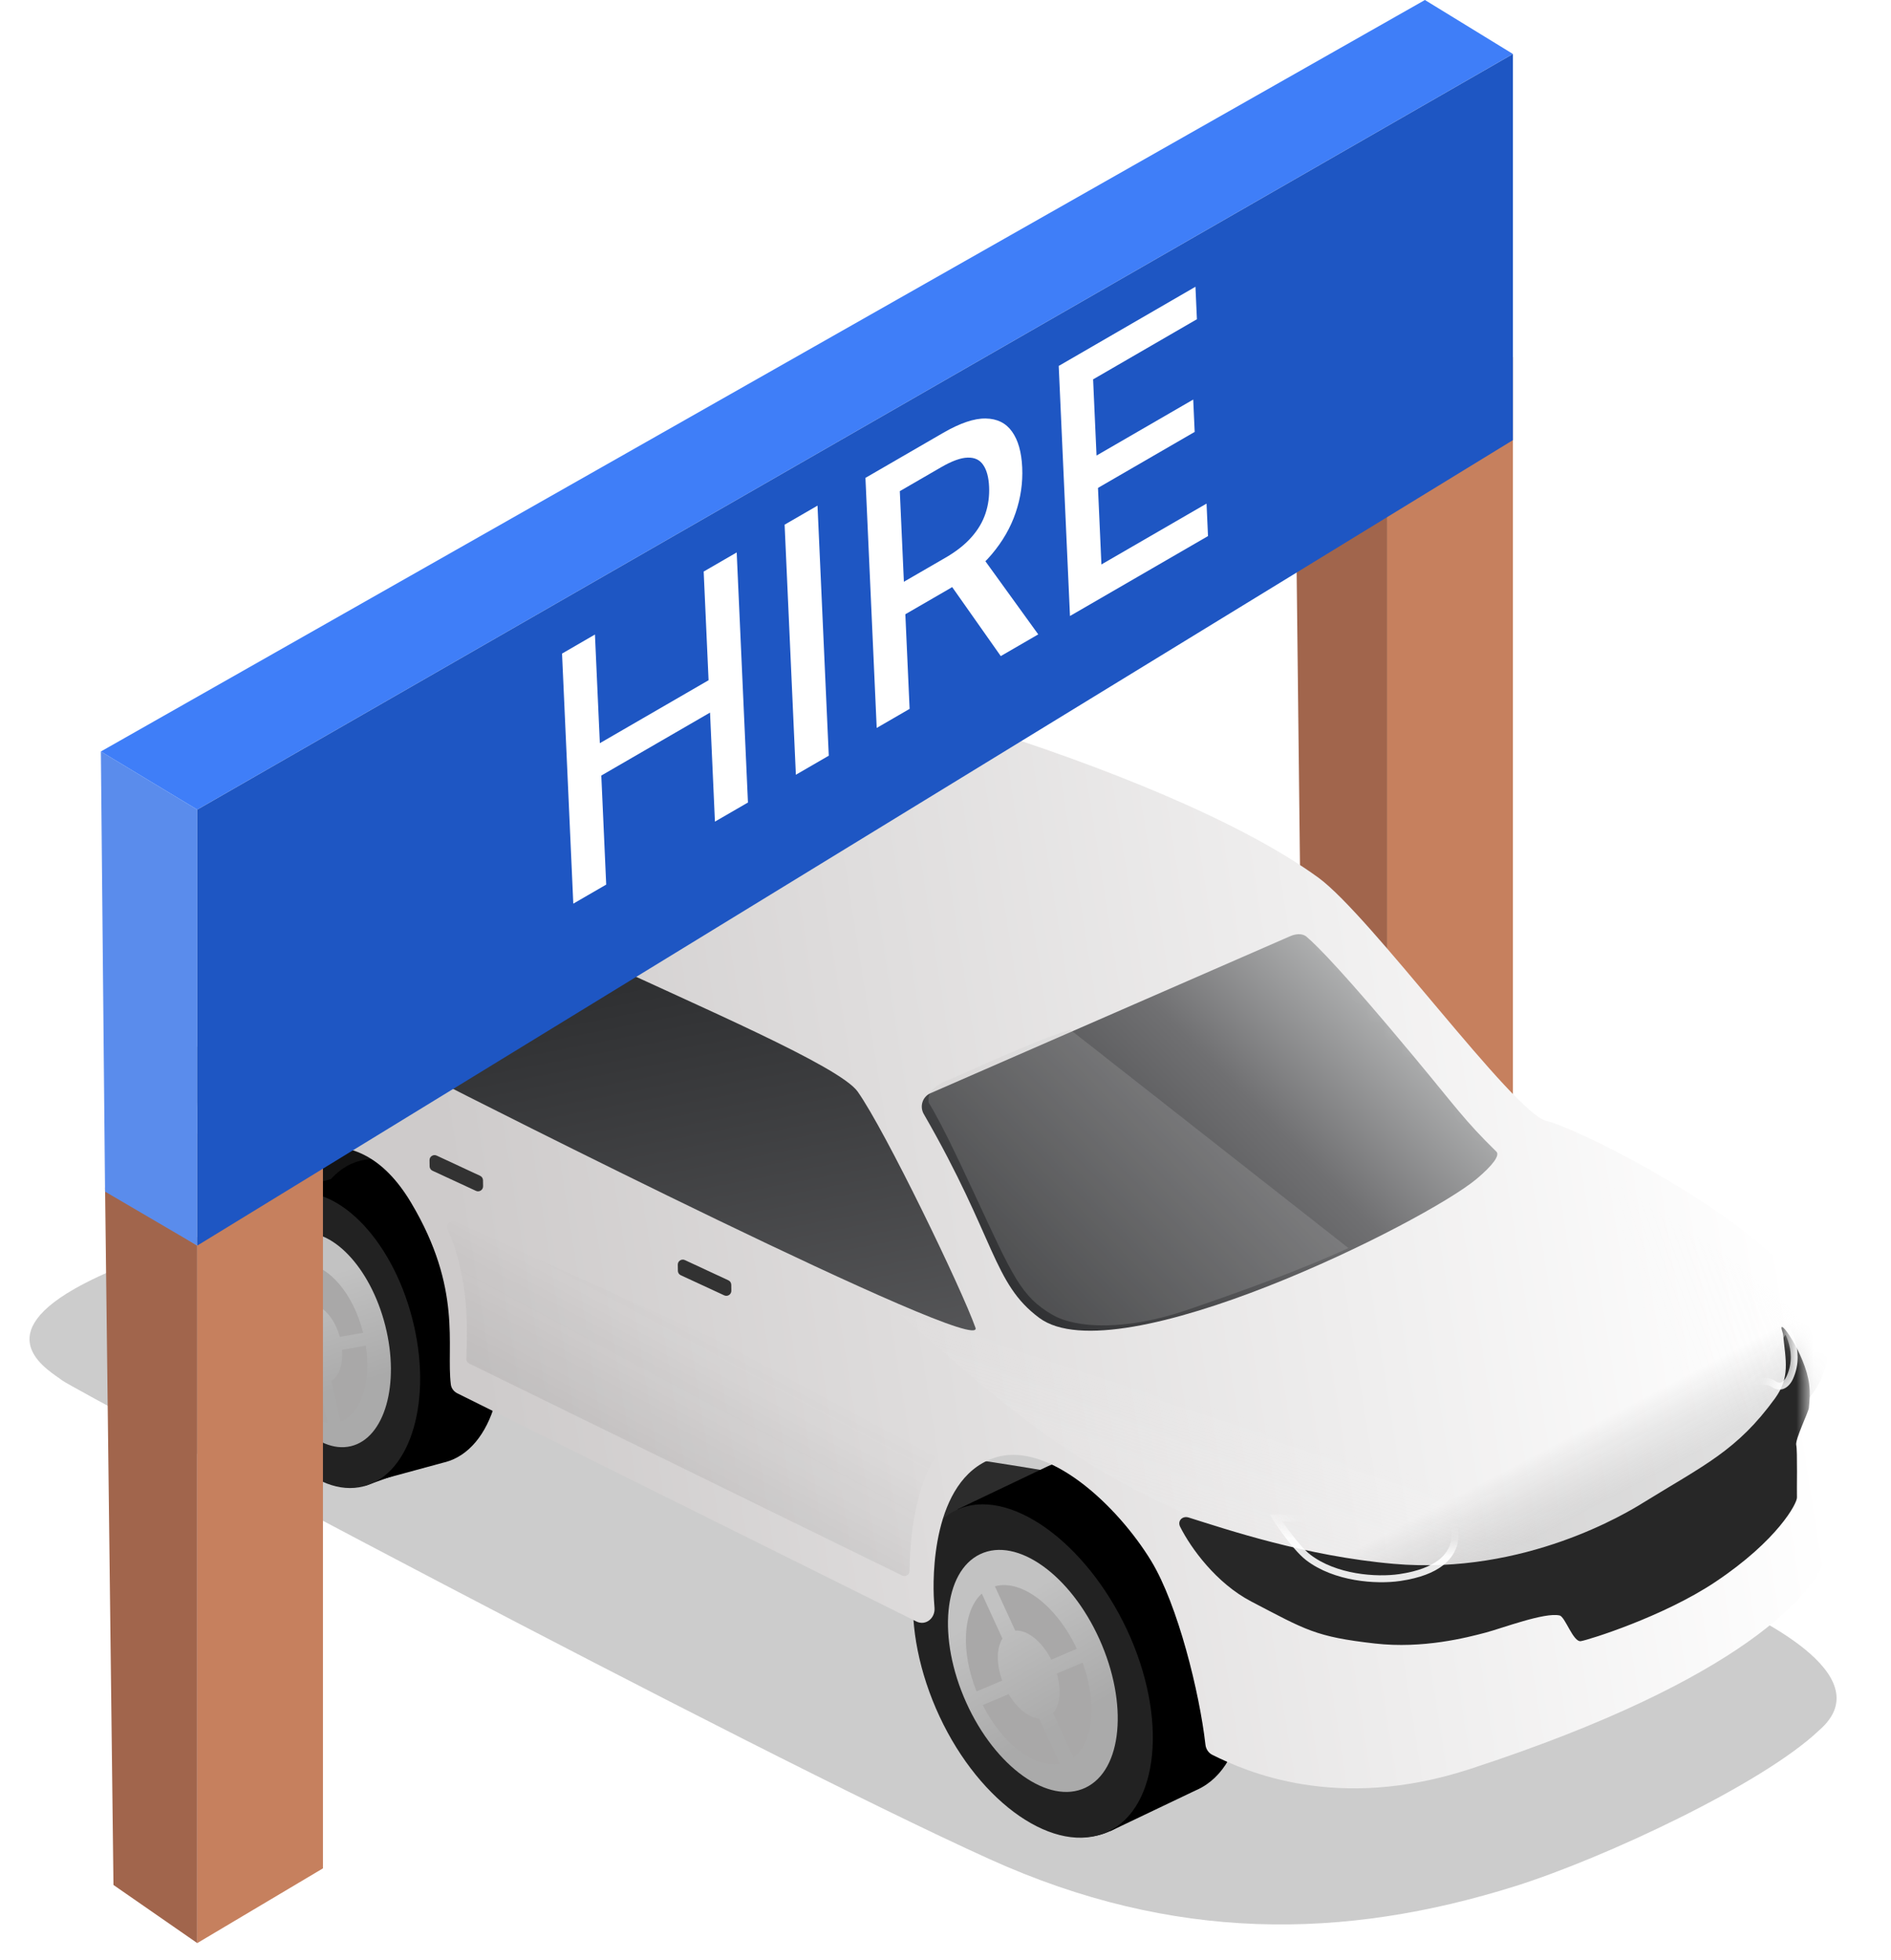 <svg width="110" height="114" viewBox="0 0 110 114" fill="none" xmlns="http://www.w3.org/2000/svg">
<path d="M80.693 71.243V28.256L75.331 24.875L75.819 67.862L80.693 71.243Z" fill="#A1654C"/>
<path d="M88.007 20.77L80.694 24.151V71.243L88.007 66.896V20.77Z" fill="#C6805E"/>
<mask id="mask0_43_877" style="mask-type:alpha" maskUnits="userSpaceOnUse" x="0" y="34" width="110" height="79">
<rect y="34.879" width="110" height="78.109" fill="#D9D9D9"/>
</mask>
<g mask="url(#mask0_43_877)">
<g filter="url(#filter0_f_43_877)">
<path d="M88.154 109.705C93.251 108.103 102.509 103.791 105.815 100.648C109.631 97.353 101.57 93.837 100.613 93.304C99.655 92.771 52.632 70.462 44.437 67.022C36.242 63.582 10.554 71.431 4.357 74.953C-0.695 77.824 2.93 79.755 3.617 80.292C4.303 80.829 43.506 101.78 57.581 108.145C68.24 112.965 78.15 112.849 88.154 109.705Z" fill="black" fill-opacity="0.2"/>
</g>
<path d="M63.211 86.056C63.13 85.864 57.636 85.022 54.9 84.624C53.904 85.476 51.874 87.266 51.723 87.616C51.534 88.054 51.777 91.482 53.958 93.966C56.139 96.449 60.864 92.614 62.368 92.013C63.871 91.412 63.312 86.297 63.211 86.056Z" fill="#2C2C2C"/>
<path d="M23.341 67.173C23.26 66.981 17.766 66.138 15.03 65.741C14.034 66.593 12.004 68.383 11.853 68.733C11.664 69.171 11.907 72.599 14.088 75.082C16.268 77.566 20.994 73.731 22.498 73.13C24.001 72.529 23.442 67.414 23.341 67.173Z" fill="#131313"/>
<path fill-rule="evenodd" clip-rule="evenodd" d="M55.689 87.895L60.822 85.449L60.823 85.451C60.854 85.435 60.886 85.42 60.918 85.406C63.976 83.995 68.409 87.035 70.82 92.196C73.232 97.357 72.707 102.685 69.649 104.096C69.617 104.111 69.585 104.125 69.552 104.139L64.578 106.513L61.737 100.564C60.991 99.615 60.313 98.519 59.746 97.306C59.223 96.186 58.838 95.059 58.587 93.965L55.689 87.895Z" fill="black"/>
<ellipse cx="6.094" cy="10.315" rx="6.094" ry="10.315" transform="matrix(-0.909 0.419 0.423 0.905 61.372 85.291)" fill="black"/>
<g filter="url(#filter1_i_43_877)">
<ellipse cx="4.571" cy="7.736" rx="4.571" ry="7.736" transform="matrix(-0.909 0.419 0.423 0.905 60.903 88.272)" fill="url(#paint0_linear_43_877)"/>
</g>
<g filter="url(#filter2_di_43_877)">
<path fill-rule="evenodd" clip-rule="evenodd" d="M60.154 91.707C60.811 92.085 61.462 92.644 62.053 93.349L60.749 95.666C60.576 95.471 60.391 95.307 60.202 95.18L60.154 91.707ZM60.263 99.493C60.535 99.59 60.802 99.6 61.038 99.505L63.041 102.845C62.945 102.908 62.845 102.963 62.74 103.012C62.015 103.346 61.166 103.28 60.31 102.892L60.263 99.493ZM60.018 102.748L59.971 99.356C59.745 99.227 59.521 99.041 59.314 98.811L58.034 101.087C58.652 101.813 59.333 102.38 60.018 102.748ZM59.91 95.016L59.861 91.552C58.961 91.111 58.063 91.02 57.302 91.371C57.09 91.469 56.898 91.596 56.726 91.751L58.745 95.118C58.812 95.058 58.886 95.008 58.968 94.971C59.249 94.841 59.578 94.867 59.91 95.016ZM56.57 98.784C56.929 99.554 57.361 100.248 57.837 100.846L59.116 98.571C58.955 98.356 58.808 98.113 58.684 97.847C58.672 97.821 58.66 97.796 58.649 97.77L56.4 98.402C56.454 98.53 56.51 98.657 56.57 98.784ZM60.946 95.909L62.249 93.592C62.707 94.178 63.124 94.853 63.472 95.599C63.544 95.751 63.611 95.904 63.674 96.056L61.401 96.696C61.388 96.667 61.375 96.639 61.362 96.611C61.242 96.354 61.101 96.118 60.946 95.909ZM56.29 98.132C55.874 97.065 55.657 96.005 55.63 95.046L58.327 96.545C58.351 96.847 58.421 97.172 58.54 97.5L56.29 98.132ZM61.509 96.966C61.651 97.361 61.723 97.75 61.728 98.102L64.415 99.595C64.423 98.592 64.215 97.465 63.781 96.327L61.509 96.966ZM64.404 99.921L61.712 98.425C61.666 98.823 61.522 99.151 61.286 99.354L63.274 102.669C63.954 102.089 64.337 101.105 64.404 99.921ZM55.628 94.714L58.32 96.209C58.334 95.876 58.411 95.581 58.549 95.355L56.515 91.963C55.951 92.605 55.65 93.577 55.628 94.714Z" fill="#4C4C4C"/>
</g>
<path fill-rule="evenodd" clip-rule="evenodd" d="M61.746 100.454C61 99.506 60.322 98.41 59.755 97.198C59.233 96.079 58.848 94.952 58.597 93.859L55.699 87.788L60.832 85.342L60.832 85.343C60.863 85.327 60.895 85.312 60.927 85.297C63.985 83.886 68.419 86.926 70.83 92.088C73.241 97.249 72.716 102.577 69.658 103.988C69.635 103.999 69.612 104.009 69.589 104.019L64.587 106.406L61.746 100.454Z" fill="black"/>
<path d="M54.654 99.84C57.035 104.937 61.407 107.943 64.42 106.553C67.432 105.163 67.943 99.904 65.562 94.807C63.181 89.71 58.674 86.43 55.662 87.82C52.65 89.209 52.273 94.742 54.654 99.84Z" fill="#222222"/>
<g filter="url(#filter3_i_43_877)">
<ellipse cx="4.291" cy="7.448" rx="4.291" ry="7.448" transform="matrix(-0.903 0.429 0.411 0.912 60.895 88.556)" fill="url(#paint1_linear_43_877)"/>
</g>
<g filter="url(#filter4_di_43_877)">
<path fill-rule="evenodd" clip-rule="evenodd" d="M57.402 98.958C58.561 101.242 60.427 102.643 61.886 102.366L60.684 99.744C60.082 99.691 59.399 99.15 58.906 98.318L57.402 98.958ZM57.043 98.165C56.104 95.81 56.247 93.469 57.348 92.471L58.549 95.089C58.202 95.631 58.185 96.57 58.535 97.531L57.043 98.165ZM61.391 96.316C60.849 95.248 59.992 94.572 59.292 94.626L58.11 92.048C59.644 91.621 61.692 93.161 62.877 95.684L61.391 96.316ZM61.712 97.125L63.212 96.487C64.065 98.832 63.846 101.113 62.679 102.01L61.495 99.428C61.905 98.968 61.989 98.076 61.712 97.125Z" fill="#A9A8A8"/>
</g>
<path fill-rule="evenodd" clip-rule="evenodd" d="M16.636 69.292L21.335 68.019L21.335 68.02C21.367 68.011 21.399 68.002 21.432 67.993C24.224 67.274 27.482 70.509 28.709 75.22C29.936 79.931 28.668 84.333 25.876 85.053C25.846 85.061 25.816 85.068 25.787 85.075L21.224 86.314L19.746 80.831C19.275 79.929 18.882 78.918 18.598 77.827C18.336 76.822 18.188 75.83 18.144 74.886L16.636 69.292Z" fill="black"/>
<ellipse cx="5.209" cy="8.827" rx="5.209" ry="8.827" transform="matrix(-0.97 0.25 0.252 0.966 21.825 67.965)" fill="black"/>
<g filter="url(#filter5_i_43_877)">
<ellipse cx="3.907" cy="6.621" rx="3.907" ry="6.621" transform="matrix(-0.97 0.25 0.252 0.966 20.969 70.4)" fill="url(#paint2_linear_43_877)"/>
</g>
<g filter="url(#filter6_di_43_877)">
<path fill-rule="evenodd" clip-rule="evenodd" d="M19.796 73.174C20.291 73.592 20.752 74.162 21.14 74.845L19.681 76.598C19.566 76.407 19.436 76.242 19.297 76.107L19.796 73.174ZM18.678 79.744C18.893 79.868 19.116 79.917 19.33 79.873L20.497 82.989C20.407 83.027 20.315 83.058 20.219 83.083C19.557 83.254 18.852 83.068 18.191 82.609L18.678 79.744ZM17.967 82.442L18.453 79.585C18.283 79.441 18.124 79.251 17.985 79.025L16.557 80.741C16.964 81.447 17.449 82.028 17.967 82.442ZM19.076 75.924L19.573 72.999C18.886 72.492 18.146 72.279 17.452 72.458C17.258 72.508 17.076 72.587 16.906 72.691L18.082 75.831C18.147 75.791 18.217 75.761 18.291 75.742C18.547 75.676 18.82 75.747 19.076 75.924ZM15.684 78.583C15.867 79.284 16.122 79.933 16.428 80.509L17.856 78.792C17.754 78.588 17.669 78.361 17.605 78.118C17.599 78.096 17.594 78.073 17.588 78.05L15.601 78.238C15.627 78.353 15.654 78.468 15.684 78.583ZM19.809 76.832L21.267 75.079C21.562 75.643 21.809 76.276 21.986 76.958C22.023 77.098 22.056 77.237 22.085 77.376L20.07 77.567C20.064 77.54 20.058 77.514 20.051 77.488C19.989 77.252 19.907 77.032 19.809 76.832ZM15.551 77.994C15.366 77.033 15.348 76.108 15.474 75.296L17.508 76.966C17.48 77.226 17.489 77.511 17.538 77.806L15.551 77.994ZM20.119 77.811C20.177 78.163 20.177 78.5 20.127 78.797L22.159 80.466C22.321 79.623 22.322 78.644 22.134 77.62L20.119 77.811ZM22.099 80.738L20.064 79.066C19.964 79.394 19.792 79.649 19.562 79.783L20.72 82.877C21.383 82.493 21.859 81.724 22.099 80.738ZM15.524 75.016L17.554 76.684C17.618 76.405 17.729 76.169 17.88 76L16.696 72.838C16.122 73.291 15.718 74.063 15.524 75.016Z" fill="#4C4C4C"/>
</g>
<path fill-rule="evenodd" clip-rule="evenodd" d="M19.848 81.355C19.115 80.227 18.51 78.864 18.115 77.347C17.742 75.918 17.6 74.516 17.66 73.237L16.629 69.411L19.118 68.736C19.617 68.125 20.233 67.699 20.948 67.514C23.74 66.794 26.998 70.03 28.226 74.74C29.398 79.24 28.293 83.459 25.758 84.455L25.842 84.764L21.216 86.433L19.848 81.355Z" fill="black"/>
<ellipse cx="5.192" cy="8.799" rx="5.192" ry="8.799" transform="matrix(-0.97 0.25 0.252 0.966 21.755 68.156)" fill="#222222"/>
<g filter="url(#filter7_i_43_877)">
<g filter="url(#filter8_i_43_877)">
<ellipse cx="3.666" cy="6.392" rx="3.666" ry="6.392" transform="matrix(-0.975 0.23 0.246 0.967 20.836 70.914)" fill="url(#paint3_linear_43_877)"/>
</g>
<g filter="url(#filter9_di_43_877)">
<path fill-rule="evenodd" clip-rule="evenodd" d="M16.195 78.966C16.804 80.96 18.075 82.401 19.301 82.544L18.761 80.136C18.303 79.952 17.86 79.428 17.586 78.726L16.195 78.966ZM16.006 78.222C15.549 76.01 16.087 74.018 17.265 73.46L17.806 75.873C17.388 76.249 17.21 77.073 17.376 77.985L16.006 78.222ZM20.008 77.531C19.736 76.541 19.131 75.805 18.533 75.677L18.002 73.307C19.353 73.347 20.795 75.013 21.369 77.296L20.008 77.531ZM20.141 78.285L21.521 78.047C21.848 80.174 21.249 82.021 20.053 82.459L19.523 80.093C19.967 79.826 20.203 79.12 20.141 78.285Z" fill="#A9A8A8"/>
</g>
</g>
<g filter="url(#filter10_ii_43_877)">
<path d="M104.873 92.794C105.561 91.424 105.371 90.213 105.39 89.116L105.351 86.319C105.319 84.098 105.314 82.194 105.282 81.465C105.251 80.736 106.032 78.616 102.076 74.762C98.523 71.302 90.767 67.338 88.842 66.856C86.917 66.373 78.633 54.926 75.582 52.706C66.466 46.078 43.505 39.905 37.849 39.983C34.57 39.89 20.965 46.833 19.45 47.789C11.618 52.73 16.93 50.711 11.197 58.139C10.833 58.522 10.604 60.42 10.668 61.507C10.674 61.617 10.661 61.726 10.623 61.829C10.47 62.239 10.228 62.865 10.203 62.988C10.024 63.859 10.66 68.165 10.671 69.004C10.685 69.984 10.514 71.765 10.724 72.752C10.934 73.74 13.482 76.071 13.502 75.772C13.487 74.672 13.558 74.474 13.826 72.71C14.553 69.955 15.867 68.722 16.924 68.487C19.134 67.994 21.174 68.87 22.813 71.623C25.809 76.653 24.839 79.941 25.119 82.186C25.147 82.412 25.296 82.601 25.5 82.703L52.197 95.972C52.741 96.242 53.3 95.786 53.255 95.181C53.248 95.086 53.239 94.956 53.225 94.757C53.139 93.532 53.074 87.763 56.66 86.481C59.82 85.351 63.914 89.259 65.856 92.447C67.412 95 68.677 100.139 69.015 103.142C69.044 103.399 69.197 103.624 69.428 103.738C71.338 104.676 76.637 107.09 84.406 104.554C100.853 99.185 104.187 94.161 104.873 92.794Z" fill="url(#paint4_linear_43_877)"/>
</g>
<mask id="mask1_43_877" style="mask-type:alpha" maskUnits="userSpaceOnUse" x="10" y="39" width="96" height="67">
<path d="M104.873 92.794C105.561 91.424 105.371 90.213 105.39 89.116L105.351 86.319C105.319 84.098 105.314 82.194 105.282 81.465C105.251 80.736 106.032 78.616 102.076 74.762C98.523 71.302 90.767 67.338 88.842 66.856C86.917 66.373 78.633 54.926 75.582 52.706C66.466 46.078 43.505 39.905 37.849 39.983C34.57 39.89 20.965 46.833 19.45 47.789C11.618 52.73 16.93 50.711 11.197 58.139C10.833 58.522 10.604 60.42 10.668 61.507C10.674 61.617 10.661 61.726 10.623 61.829C10.47 62.239 10.228 62.865 10.203 62.988C10.024 63.859 10.66 68.165 10.671 69.004C10.685 69.984 10.514 71.765 10.724 72.752C10.934 73.74 13.482 76.071 13.502 75.772C13.523 75.472 13.662 73.787 13.578 72.628C13.55 70.611 15.225 68.865 16.924 68.487C19.134 67.994 21.171 68.666 22.81 71.419C26.078 76.906 24.408 79.804 24.611 82.007C24.632 82.234 24.783 82.424 24.988 82.525L52.134 95.945C52.689 96.219 53.252 95.738 53.208 95.121C53.201 95.022 53.193 94.893 53.181 94.714C53.094 93.489 53.074 87.763 56.66 86.481C59.82 85.351 63.914 89.259 65.856 92.447C67.412 95 68.677 100.139 69.015 103.142C69.044 103.399 69.197 103.624 69.428 103.738C71.338 104.676 76.637 107.09 84.406 104.554C100.853 99.185 104.187 94.161 104.873 92.794Z" fill="url(#paint5_linear_43_877)"/>
</mask>
<g mask="url(#mask1_43_877)">
<g filter="url(#filter11_ddi_43_877)">
<path d="M60.888 76.219C58.184 74.209 58.365 71.635 54.171 64.362C53.917 63.921 54.097 63.354 54.563 63.151L75.487 54.019C75.79 53.886 76.18 53.833 76.433 54.047C77.087 54.599 78.695 56.241 82.645 60.984C85.146 63.986 85.624 64.737 87.479 66.548C87.7 66.764 87.265 67.35 86.331 68.135C83.351 70.637 65.422 79.591 60.888 76.219Z" fill="url(#paint6_linear_43_877)"/>
</g>
<g filter="url(#filter12_di_43_877)">
<path d="M35.377 55.11C29.485 52.34 27.874 52.017 23.799 53.62C21.74 54.43 19.19 55.327 18.844 56.733C18.498 58.139 24.56 61.399 26.334 62.34C27.2 62.799 58.118 78.469 57.455 76.605C56.643 74.32 52.229 65.181 50.605 62.875C49.56 61.392 41.268 57.881 35.377 55.11Z" fill="url(#paint7_linear_43_877)"/>
</g>
<g filter="url(#filter13_f_43_877)">
<path d="M68.704 87.942C61.155 84.591 56.879 80.312 52.304 76.411C65.817 80.179 94.106 88.441 93.672 89.01C93.131 89.722 91.119 90.584 84.403 91.126C77.791 91.659 69.569 88.326 68.704 87.942Z" fill="url(#paint8_linear_43_877)" fill-opacity="0.21"/>
</g>
<g filter="url(#filter14_f_43_877)">
<path d="M97.44 71.057C97.009 70.715 91.576 65.29 87.527 62.608C90.932 68.971 98.684 82.795 99.386 82.716C100.263 82.617 104.273 81.816 105.419 79.09C106.547 76.406 97.979 71.483 97.44 71.057Z" fill="url(#paint9_linear_43_877)" fill-opacity="0.13"/>
</g>
<g filter="url(#filter15_di_43_877)">
<path d="M42.537 74.439C42.535 74.328 42.471 74.228 42.37 74.181L39.841 73.006C39.647 72.915 39.424 73.059 39.427 73.273L39.432 73.629C39.434 73.74 39.499 73.84 39.6 73.886L42.129 75.057C42.323 75.147 42.545 75.003 42.542 74.79L42.537 74.439Z" fill="#323232"/>
</g>
<g filter="url(#filter16_di_43_877)">
<path d="M28.096 68.361C28.094 68.25 28.029 68.15 27.929 68.103L25.4 66.927C25.206 66.837 24.983 66.981 24.986 67.195L24.991 67.55C24.992 67.661 25.057 67.761 25.158 67.808L27.687 68.979C27.881 69.069 28.104 68.925 28.101 68.711L28.096 68.361Z" fill="#323232"/>
</g>
<path d="M78.439 72.594L62.263 59.897C60.312 60.449 55.899 62.536 55.054 62.864C53.96 63.288 54.012 63.915 54.012 63.915C54.017 64.244 53.974 64.014 54.332 64.661C54.927 65.735 55.404 66.694 56.692 69.462C58.904 74.216 59.379 75.415 61.228 76.48C62.622 77.283 65.525 77.403 69.028 76.204C72.159 75.132 75.75 73.839 78.439 72.594Z" fill="#C4C4C4" fill-opacity="0.2"/>
<g opacity="0.17" filter="url(#filter17_f_43_877)">
<path d="M101.586 78.22C96.979 81.936 86.689 87.299 82.073 88.158" stroke="url(#paint10_linear_43_877)" stroke-width="9.569" stroke-linecap="round" stroke-linejoin="round"/>
</g>
<g filter="url(#filter18_ddii_43_877)">
<path d="M103.253 80.26C104.141 79.036 103.877 78.07 103.722 76.552C103.718 76.509 103.707 76.465 103.693 76.424C103.287 75.232 105.033 77.701 105.236 79.424C105.303 79.995 105.27 80.285 105.224 80.813C105.202 81.055 104.409 82.662 104.488 82.979C104.567 83.296 104.514 85.693 104.53 86.024C104.546 86.355 103.417 88.51 99.782 90.938C96.763 92.955 92.406 94.312 91.958 94.382C91.511 94.452 91.05 92.967 90.724 92.889C89.868 92.686 87.364 93.636 86.428 93.883C85.336 94.172 82.786 94.837 79.985 94.52C76.521 94.127 75.986 93.745 72.783 92.074C70.757 91.016 69.273 88.975 68.648 87.727C68.478 87.387 68.781 87.077 69.144 87.191C71.36 87.884 75.931 89.435 81.074 89.886C88.717 90.556 94.695 86.879 95.551 86.35C99.151 84.129 101.046 83.3 103.253 80.26Z" fill="#272727"/>
</g>
<mask id="mask2_43_877" style="mask-type:alpha" maskUnits="userSpaceOnUse" x="68" y="76" width="38" height="19">
<path d="M103.255 80.243C103.962 79.268 103.984 78.143 103.79 77.16C103.684 76.623 104.207 76.328 104.497 76.796C105.209 77.946 105.518 78.928 105.61 79.47C105.678 80.041 105.669 80.404 105.622 80.932C105.601 81.174 104.38 82.56 104.459 82.877C104.538 83.194 104.491 85.156 104.501 85.853C104.511 86.55 103.424 88.493 99.791 90.923C96.773 92.942 92.417 94.302 91.97 94.372C91.522 94.442 91.061 92.958 90.734 92.88C89.879 92.677 87.375 93.629 86.439 93.877C85.347 94.166 82.798 94.832 79.997 94.517C76.532 94.126 75.997 93.745 72.793 92.075C70.759 91.016 69.271 88.966 68.649 87.72C68.48 87.381 68.779 87.079 69.143 87.192C71.357 87.883 75.933 89.434 81.082 89.882C88.726 90.548 94.701 86.867 95.557 86.338C99.155 84.115 101.05 83.284 103.255 80.243Z" fill="#272727"/>
</mask>
<g mask="url(#mask2_43_877)">
<g filter="url(#filter19_d_43_877)">
<path d="M74.079 88.127L84.349 88.139C84.349 88.141 84.35 88.142 84.35 88.144C84.38 88.225 84.418 88.343 84.449 88.486C84.513 88.775 84.551 89.16 84.457 89.56C84.363 89.956 84.139 90.375 83.662 90.739C83.183 91.105 82.437 91.423 81.293 91.591C80.613 91.691 79.671 91.7 78.701 91.532C77.73 91.363 76.745 91.018 75.968 90.422C75.547 90.099 75.028 89.457 74.604 88.878C74.394 88.592 74.212 88.326 74.083 88.133C74.082 88.131 74.08 88.129 74.079 88.127Z" stroke="white" stroke-opacity="0.9" stroke-width="0.403"/>
</g>
<g filter="url(#filter20_d_43_877)">
<path d="M103.747 77.069C103.748 77.071 103.749 77.072 103.75 77.074C103.847 77.238 103.968 77.475 104.066 77.764C104.26 78.342 104.356 79.122 103.979 79.958C103.871 80.195 103.716 80.355 103.557 80.421C103.409 80.483 103.229 80.477 103.024 80.327C102.882 80.224 102.688 80.185 102.512 80.17C102.328 80.154 102.127 80.162 101.945 80.178C101.868 80.185 101.793 80.194 101.723 80.203L103.747 77.069Z" stroke="white" stroke-opacity="0.9" stroke-width="0.403"/>
</g>
</g>
</g>
<g filter="url(#filter21_f_43_877)">
<path d="M54.549 83.741L26.445 71.054C26.185 70.936 25.913 71.225 26.029 71.486C27.338 74.418 27.18 77.524 27.126 79.033C27.122 79.149 27.187 79.256 27.292 79.308L52.478 91.642C52.677 91.74 52.91 91.592 52.911 91.37C52.939 87.938 53.781 85.436 54.642 84.439C54.811 84.243 54.785 83.848 54.549 83.741Z" fill="url(#paint11_linear_43_877)" fill-opacity="0.12"/>
</g>
<path d="M18.683 62.128C18.683 64.034 17.392 65.499 15.889 65.499C14.387 65.499 13.096 64.034 13.096 62.128C13.096 60.221 14.387 58.757 15.889 58.757C17.392 58.757 18.683 60.221 18.683 62.128Z" fill="#FFEB35" stroke="#85A8ED" stroke-width="0.524"/>
<path d="M16.741 59.534H15.179L14.581 62.142H15.492L14.85 65.041L17.2 61.214H15.978L16.741 59.534Z" fill="#2F76FF"/>
</g>
<path d="M11.475 113.021V72.45L6.112 69.069L6.6 109.64L11.475 113.021Z" fill="#A1654C"/>
<path d="M18.786 62.547L11.474 65.928V113.021L18.786 108.674V62.547Z" fill="#C6805E"/>
<path d="M11.473 72.45V47.092L5.867 43.711L6.111 69.31L11.473 72.45Z" fill="#5A8CEC"/>
<path d="M82.888 0L5.867 43.711L11.473 47.092L88.007 3.139L82.888 0Z" fill="#3F7EF8"/>
<path d="M88.007 25.6L11.474 72.451V47.093L88.007 3.141V25.6Z" fill="#1E56C3"/>
<path d="M33.349 52.561L32.694 38.016L34.608 36.907L34.893 43.228L41.218 39.566L40.933 33.245L42.854 32.133L43.509 46.678L41.588 47.79L41.303 41.448L34.978 45.11L35.263 51.453L33.349 52.561Z" fill="white"/>
<path d="M47.555 29.41L48.21 43.955L46.296 45.064L45.641 30.518L47.555 29.41Z" fill="white"/>
<path d="M50.998 42.341L50.343 27.796L54.865 25.177C55.848 24.608 56.672 24.33 57.338 24.342C58.008 24.353 58.52 24.608 58.873 25.108C59.226 25.603 59.422 26.298 59.462 27.193C59.502 28.083 59.375 28.961 59.079 29.827C58.787 30.686 58.323 31.492 57.688 32.244C57.056 32.993 56.249 33.652 55.266 34.222L51.84 36.205L51.755 34.316L55.008 32.433C55.627 32.074 56.126 31.681 56.505 31.252C56.888 30.821 57.162 30.359 57.326 29.866C57.491 29.372 57.56 28.853 57.536 28.309C57.511 27.76 57.397 27.337 57.193 27.043C56.993 26.745 56.692 26.604 56.29 26.618C55.892 26.625 55.377 26.811 54.745 27.177L52.342 28.569L52.912 41.232L50.998 42.341ZM56.965 32.152L60.395 36.899L58.215 38.162L54.847 33.379L56.965 32.152Z" fill="white"/>
<path d="M62.241 35.83L61.586 21.285L69.54 16.679L69.625 18.568L63.586 22.066L63.785 26.497L69.41 23.24L69.495 25.122L63.87 28.379L64.07 32.832L70.185 29.292L70.27 31.181L62.241 35.83Z" fill="white"/>
<defs>
<filter id="filter0_f_43_877" x="-0.331" y="64.123" width="109.211" height="49.86" filterUnits="userSpaceOnUse" color-interpolation-filters="sRGB">
<feFlood flood-opacity="0" result="BackgroundImageFix"/>
<feBlend mode="normal" in="SourceGraphic" in2="BackgroundImageFix" result="shape"/>
<feGaussianBlur stdDeviation="1.023" result="effect1_foregroundBlur_43_877"/>
</filter>
<filter id="filter1_i_43_877" x="54.734" y="89.928" width="10.575" height="14.526" filterUnits="userSpaceOnUse" color-interpolation-filters="sRGB">
<feFlood flood-opacity="0" result="BackgroundImageFix"/>
<feBlend mode="normal" in="SourceGraphic" in2="BackgroundImageFix" result="shape"/>
<feColorMatrix in="SourceAlpha" type="matrix" values="0 0 0 0 0 0 0 0 0 0 0 0 0 0 0 0 0 0 127 0" result="hardAlpha"/>
<feMorphology radius="0.145" operator="erode" in="SourceAlpha" result="effect1_innerShadow_43_877"/>
<feOffset/>
<feGaussianBlur stdDeviation="0.072"/>
<feComposite in2="hardAlpha" operator="arithmetic" k2="-1" k3="1"/>
<feColorMatrix type="matrix" values="0 0 0 0 0 0 0 0 0 0 0 0 0 0 0 0 0 0 0.25 0"/>
<feBlend mode="normal" in2="shape" result="effect1_innerShadow_43_877"/>
</filter>
<filter id="filter2_di_43_877" x="55.193" y="91.127" width="9.309" height="12.391" filterUnits="userSpaceOnUse" color-interpolation-filters="sRGB">
<feFlood flood-opacity="0" result="BackgroundImageFix"/>
<feColorMatrix in="SourceAlpha" type="matrix" values="0 0 0 0 0 0 0 0 0 0 0 0 0 0 0 0 0 0 127 0" result="hardAlpha"/>
<feOffset dy="0.058"/>
<feGaussianBlur stdDeviation="0.043"/>
<feColorMatrix type="matrix" values="0 0 0 0 1 0 0 0 0 1 0 0 0 0 1 0 0 0 0.41 0"/>
<feBlend mode="normal" in2="BackgroundImageFix" result="effect1_dropShadow_43_877"/>
<feBlend mode="normal" in="SourceGraphic" in2="effect1_dropShadow_43_877" result="shape"/>
<feColorMatrix in="SourceAlpha" type="matrix" values="0 0 0 0 0 0 0 0 0 0 0 0 0 0 0 0 0 0 127 0" result="hardAlpha"/>
<feOffset dx="-0.435" dy="0.29"/>
<feGaussianBlur stdDeviation="0.217"/>
<feComposite in2="hardAlpha" operator="arithmetic" k2="-1" k3="1"/>
<feColorMatrix type="matrix" values="0 0 0 0 0 0 0 0 0 0 0 0 0 0 0 0 0 0 0.25 0"/>
<feBlend mode="normal" in2="shape" result="effect2_innerShadow_43_877"/>
</filter>
<filter id="filter3_i_43_877" x="55.143" y="90.149" width="9.872" height="14.081" filterUnits="userSpaceOnUse" color-interpolation-filters="sRGB">
<feFlood flood-opacity="0" result="BackgroundImageFix"/>
<feBlend mode="normal" in="SourceGraphic" in2="BackgroundImageFix" result="shape"/>
<feColorMatrix in="SourceAlpha" type="matrix" values="0 0 0 0 0 0 0 0 0 0 0 0 0 0 0 0 0 0 127 0" result="hardAlpha"/>
<feMorphology radius="0.184" operator="erode" in="SourceAlpha" result="effect1_innerShadow_43_877"/>
<feOffset/>
<feGaussianBlur stdDeviation="0.092"/>
<feComposite in2="hardAlpha" operator="arithmetic" k2="-1" k3="1"/>
<feColorMatrix type="matrix" values="0 0 0 0 0 0 0 0 0 0 0 0 0 0 0 0 0 0 0.25 0"/>
<feBlend mode="normal" in2="shape" result="effect1_innerShadow_43_877"/>
</filter>
<filter id="filter4_di_43_877" x="56.185" y="91.961" width="7.622" height="10.597" filterUnits="userSpaceOnUse" color-interpolation-filters="sRGB">
<feFlood flood-opacity="0" result="BackgroundImageFix"/>
<feColorMatrix in="SourceAlpha" type="matrix" values="0 0 0 0 0 0 0 0 0 0 0 0 0 0 0 0 0 0 127 0" result="hardAlpha"/>
<feOffset dy="0.063"/>
<feGaussianBlur stdDeviation="0.039"/>
<feColorMatrix type="matrix" values="0 0 0 0 1 0 0 0 0 1 0 0 0 0 1 0 0 0 0.59 0"/>
<feBlend mode="normal" in2="BackgroundImageFix" result="effect1_dropShadow_43_877"/>
<feBlend mode="normal" in="SourceGraphic" in2="effect1_dropShadow_43_877" result="shape"/>
<feColorMatrix in="SourceAlpha" type="matrix" values="0 0 0 0 0 0 0 0 0 0 0 0 0 0 0 0 0 0 127 0" result="hardAlpha"/>
<feOffset dx="-0.236" dy="0.157"/>
<feGaussianBlur stdDeviation="0.118"/>
<feComposite in2="hardAlpha" operator="arithmetic" k2="-1" k3="1"/>
<feColorMatrix type="matrix" values="0 0 0 0 0 0 0 0 0 0 0 0 0 0 0 0 0 0 0.25 0"/>
<feBlend mode="normal" in2="shape" result="effect2_innerShadow_43_877"/>
</filter>
<filter id="filter5_i_43_877" x="14.7" y="71.303" width="8.284" height="12.936" filterUnits="userSpaceOnUse" color-interpolation-filters="sRGB">
<feFlood flood-opacity="0" result="BackgroundImageFix"/>
<feBlend mode="normal" in="SourceGraphic" in2="BackgroundImageFix" result="shape"/>
<feColorMatrix in="SourceAlpha" type="matrix" values="0 0 0 0 0 0 0 0 0 0 0 0 0 0 0 0 0 0 127 0" result="hardAlpha"/>
<feMorphology radius="0.124" operator="erode" in="SourceAlpha" result="effect1_innerShadow_43_877"/>
<feOffset/>
<feGaussianBlur stdDeviation="0.062"/>
<feComposite in2="hardAlpha" operator="arithmetic" k2="-1" k3="1"/>
<feColorMatrix type="matrix" values="0 0 0 0 0 0 0 0 0 0 0 0 0 0 0 0 0 0 0.25 0"/>
<feBlend mode="normal" in2="shape" result="effect1_innerShadow_43_877"/>
</filter>
<filter id="filter6_di_43_877" x="15.021" y="72.371" width="7.331" height="11.023" filterUnits="userSpaceOnUse" color-interpolation-filters="sRGB">
<feFlood flood-opacity="0" result="BackgroundImageFix"/>
<feColorMatrix in="SourceAlpha" type="matrix" values="0 0 0 0 0 0 0 0 0 0 0 0 0 0 0 0 0 0 127 0" result="hardAlpha"/>
<feOffset dy="0.05"/>
<feGaussianBlur stdDeviation="0.037"/>
<feColorMatrix type="matrix" values="0 0 0 0 1 0 0 0 0 1 0 0 0 0 1 0 0 0 0.41 0"/>
<feBlend mode="normal" in2="BackgroundImageFix" result="effect1_dropShadow_43_877"/>
<feBlend mode="normal" in="SourceGraphic" in2="effect1_dropShadow_43_877" result="shape"/>
<feColorMatrix in="SourceAlpha" type="matrix" values="0 0 0 0 0 0 0 0 0 0 0 0 0 0 0 0 0 0 127 0" result="hardAlpha"/>
<feOffset dx="-0.372" dy="0.248"/>
<feGaussianBlur stdDeviation="0.186"/>
<feComposite in2="hardAlpha" operator="arithmetic" k2="-1" k3="1"/>
<feColorMatrix type="matrix" values="0 0 0 0 0 0 0 0 0 0 0 0 0 0 0 0 0 0 0.25 0"/>
<feBlend mode="normal" in2="shape" result="effect2_innerShadow_43_877"/>
</filter>
<filter id="filter7_i_43_877" x="14.925" y="71.699" width="7.814" height="12.479" filterUnits="userSpaceOnUse" color-interpolation-filters="sRGB">
<feFlood flood-opacity="0" result="BackgroundImageFix"/>
<feBlend mode="normal" in="SourceGraphic" in2="BackgroundImageFix" result="shape"/>
<feColorMatrix in="SourceAlpha" type="matrix" values="0 0 0 0 0 0 0 0 0 0 0 0 0 0 0 0 0 0 127 0" result="hardAlpha"/>
<feMorphology radius="0.11" operator="erode" in="SourceAlpha" result="effect1_innerShadow_43_877"/>
<feOffset/>
<feGaussianBlur stdDeviation="0.055"/>
<feComposite in2="hardAlpha" operator="arithmetic" k2="-1" k3="1"/>
<feColorMatrix type="matrix" values="0 0 0 0 0 0 0 0 0 0 0 0 0 0 0 0 0 0 0.25 0"/>
<feBlend mode="normal" in2="shape" result="effect1_innerShadow_43_877"/>
</filter>
<filter id="filter8_i_43_877" x="14.925" y="71.699" width="7.814" height="12.479" filterUnits="userSpaceOnUse" color-interpolation-filters="sRGB">
<feFlood flood-opacity="0" result="BackgroundImageFix"/>
<feBlend mode="normal" in="SourceGraphic" in2="BackgroundImageFix" result="shape"/>
<feColorMatrix in="SourceAlpha" type="matrix" values="0 0 0 0 0 0 0 0 0 0 0 0 0 0 0 0 0 0 127 0" result="hardAlpha"/>
<feMorphology radius="0.191" operator="erode" in="SourceAlpha" result="effect1_innerShadow_43_877"/>
<feOffset/>
<feGaussianBlur stdDeviation="0.095"/>
<feComposite in2="hardAlpha" operator="arithmetic" k2="-1" k3="1"/>
<feColorMatrix type="matrix" values="0 0 0 0 0 0 0 0 0 0 0 0 0 0 0 0 0 0 0.25 0"/>
<feBlend mode="normal" in2="shape" result="effect1_innerShadow_43_877"/>
</filter>
<filter id="filter9_di_43_877" x="15.6" y="73.291" width="6.091" height="9.416" filterUnits="userSpaceOnUse" color-interpolation-filters="sRGB">
<feFlood flood-opacity="0" result="BackgroundImageFix"/>
<feColorMatrix in="SourceAlpha" type="matrix" values="0 0 0 0 0 0 0 0 0 0 0 0 0 0 0 0 0 0 127 0" result="hardAlpha"/>
<feOffset dy="0.065"/>
<feGaussianBlur stdDeviation="0.041"/>
<feColorMatrix type="matrix" values="0 0 0 0 1 0 0 0 0 1 0 0 0 0 1 0 0 0 0.59 0"/>
<feBlend mode="normal" in2="BackgroundImageFix" result="effect1_dropShadow_43_877"/>
<feBlend mode="normal" in="SourceGraphic" in2="effect1_dropShadow_43_877" result="shape"/>
<feColorMatrix in="SourceAlpha" type="matrix" values="0 0 0 0 0 0 0 0 0 0 0 0 0 0 0 0 0 0 127 0" result="hardAlpha"/>
<feOffset dx="-0.244" dy="0.163"/>
<feGaussianBlur stdDeviation="0.122"/>
<feComposite in2="hardAlpha" operator="arithmetic" k2="-1" k3="1"/>
<feColorMatrix type="matrix" values="0 0 0 0 0 0 0 0 0 0 0 0 0 0 0 0 0 0 0.25 0"/>
<feBlend mode="normal" in2="shape" result="effect2_innerShadow_43_877"/>
</filter>
<filter id="filter10_ii_43_877" x="10.171" y="38.507" width="96.335" height="67.172" filterUnits="userSpaceOnUse" color-interpolation-filters="sRGB">
<feFlood flood-opacity="0" result="BackgroundImageFix"/>
<feBlend mode="normal" in="SourceGraphic" in2="BackgroundImageFix" result="shape"/>
<feColorMatrix in="SourceAlpha" type="matrix" values="0 0 0 0 0 0 0 0 0 0 0 0 0 0 0 0 0 0 127 0" result="hardAlpha"/>
<feOffset dx="1.106" dy="-1.475"/>
<feGaussianBlur stdDeviation="4.424"/>
<feComposite in2="hardAlpha" operator="arithmetic" k2="-1" k3="1"/>
<feColorMatrix type="matrix" values="0 0 0 0 0 0 0 0 0 0 0 0 0 0 0 0 0 0 0.07 0"/>
<feBlend mode="normal" in2="shape" result="effect1_innerShadow_43_877"/>
<feColorMatrix in="SourceAlpha" type="matrix" values="0 0 0 0 0 0 0 0 0 0 0 0 0 0 0 0 0 0 127 0" result="hardAlpha"/>
<feOffset dy="-0.184"/>
<feGaussianBlur stdDeviation="0.369"/>
<feComposite in2="hardAlpha" operator="arithmetic" k2="-1" k3="1"/>
<feColorMatrix type="matrix" values="0 0 0 0 0 0 0 0 0 0 0 0 0 0 0 0 0 0 0.09 0"/>
<feBlend mode="normal" in2="effect1_innerShadow_43_877" result="effect2_innerShadow_43_877"/>
</filter>
<filter id="filter11_ddi_43_877" x="53.476" y="53.468" width="34.349" height="23.935" filterUnits="userSpaceOnUse" color-interpolation-filters="sRGB">
<feFlood flood-opacity="0" result="BackgroundImageFix"/>
<feColorMatrix in="SourceAlpha" type="matrix" values="0 0 0 0 0 0 0 0 0 0 0 0 0 0 0 0 0 0 127 0" result="hardAlpha"/>
<feOffset dx="-0.29" dy="0.145"/>
<feGaussianBlur stdDeviation="0.145"/>
<feColorMatrix type="matrix" values="0 0 0 0 1 0 0 0 0 1 0 0 0 0 1 0 0 0 0.28 0"/>
<feBlend mode="normal" in2="BackgroundImageFix" result="effect1_dropShadow_43_877"/>
<feColorMatrix in="SourceAlpha" type="matrix" values="0 0 0 0 0 0 0 0 0 0 0 0 0 0 0 0 0 0 127 0" result="hardAlpha"/>
<feOffset dy="-0.145"/>
<feGaussianBlur stdDeviation="0.145"/>
<feColorMatrix type="matrix" values="0 0 0 0 1 0 0 0 0 1 0 0 0 0 1 0 0 0 0.56 0"/>
<feBlend mode="normal" in2="effect1_dropShadow_43_877" result="effect2_dropShadow_43_877"/>
<feBlend mode="normal" in="SourceGraphic" in2="effect2_dropShadow_43_877" result="shape"/>
<feColorMatrix in="SourceAlpha" type="matrix" values="0 0 0 0 0 0 0 0 0 0 0 0 0 0 0 0 0 0 127 0" result="hardAlpha"/>
<feOffset dx="-0.145" dy="0.435"/>
<feGaussianBlur stdDeviation="0.217"/>
<feComposite in2="hardAlpha" operator="arithmetic" k2="-1" k3="1"/>
<feColorMatrix type="matrix" values="0 0 0 0 0 0 0 0 0 0 0 0 0 0 0 0 0 0 0.75 0"/>
<feBlend mode="normal" in2="shape" result="effect3_innerShadow_43_877"/>
</filter>
<filter id="filter12_di_43_877" x="18.118" y="52.654" width="39.454" height="24.62" filterUnits="userSpaceOnUse" color-interpolation-filters="sRGB">
<feFlood flood-opacity="0" result="BackgroundImageFix"/>
<feColorMatrix in="SourceAlpha" type="matrix" values="0 0 0 0 0 0 0 0 0 0 0 0 0 0 0 0 0 0 127 0" result="hardAlpha"/>
<feOffset dy="0.107"/>
<feGaussianBlur stdDeviation="0.053"/>
<feColorMatrix type="matrix" values="0 0 0 0 0.925 0 0 0 0 0.925 0 0 0 0 0.925 0 0 0 0.37 0"/>
<feBlend mode="normal" in2="BackgroundImageFix" result="effect1_dropShadow_43_877"/>
<feBlend mode="normal" in="SourceGraphic" in2="effect1_dropShadow_43_877" result="shape"/>
<feColorMatrix in="SourceAlpha" type="matrix" values="0 0 0 0 0 0 0 0 0 0 0 0 0 0 0 0 0 0 127 0" result="hardAlpha"/>
<feOffset dx="-0.712" dy="0.515"/>
<feGaussianBlur stdDeviation="0.356"/>
<feComposite in2="hardAlpha" operator="arithmetic" k2="-1" k3="1"/>
<feColorMatrix type="matrix" values="0 0 0 0 0 0 0 0 0 0 0 0 0 0 0 0 0 0 0.63 0"/>
<feBlend mode="normal" in2="shape" result="effect2_innerShadow_43_877"/>
</filter>
<filter id="filter13_f_43_877" x="48.244" y="72.351" width="49.493" height="22.892" filterUnits="userSpaceOnUse" color-interpolation-filters="sRGB">
<feFlood flood-opacity="0" result="BackgroundImageFix"/>
<feBlend mode="normal" in="SourceGraphic" in2="BackgroundImageFix" result="shape"/>
<feGaussianBlur stdDeviation="2.03" result="effect1_foregroundBlur_43_877"/>
</filter>
<filter id="filter14_f_43_877" x="84.918" y="59.998" width="23.213" height="25.328" filterUnits="userSpaceOnUse" color-interpolation-filters="sRGB">
<feFlood flood-opacity="0" result="BackgroundImageFix"/>
<feBlend mode="normal" in="SourceGraphic" in2="BackgroundImageFix" result="shape"/>
<feGaussianBlur stdDeviation="1.305" result="effect1_foregroundBlur_43_877"/>
</filter>
<filter id="filter15_di_43_877" x="39.355" y="72.835" width="3.259" height="2.61" filterUnits="userSpaceOnUse" color-interpolation-filters="sRGB">
<feFlood flood-opacity="0" result="BackgroundImageFix"/>
<feColorMatrix in="SourceAlpha" type="matrix" values="0 0 0 0 0 0 0 0 0 0 0 0 0 0 0 0 0 0 127 0" result="hardAlpha"/>
<feOffset dy="-0.072"/>
<feGaussianBlur stdDeviation="0.036"/>
<feColorMatrix type="matrix" values="0 0 0 0 0.788 0 0 0 0 0.788 0 0 0 0 0.788 0 0 0 0.19 0"/>
<feBlend mode="normal" in2="BackgroundImageFix" result="effect1_dropShadow_43_877"/>
<feBlend mode="normal" in="SourceGraphic" in2="effect1_dropShadow_43_877" result="shape"/>
<feColorMatrix in="SourceAlpha" type="matrix" values="0 0 0 0 0 0 0 0 0 0 0 0 0 0 0 0 0 0 127 0" result="hardAlpha"/>
<feOffset dy="0.36"/>
<feGaussianBlur stdDeviation="0.18"/>
<feComposite in2="hardAlpha" operator="arithmetic" k2="-1" k3="1"/>
<feColorMatrix type="matrix" values="0 0 0 0 0 0 0 0 0 0 0 0 0 0 0 0 0 0 0.74 0"/>
<feBlend mode="normal" in2="shape" result="effect2_innerShadow_43_877"/>
</filter>
<filter id="filter16_di_43_877" x="24.913" y="66.756" width="3.259" height="2.61" filterUnits="userSpaceOnUse" color-interpolation-filters="sRGB">
<feFlood flood-opacity="0" result="BackgroundImageFix"/>
<feColorMatrix in="SourceAlpha" type="matrix" values="0 0 0 0 0 0 0 0 0 0 0 0 0 0 0 0 0 0 127 0" result="hardAlpha"/>
<feOffset dy="-0.072"/>
<feGaussianBlur stdDeviation="0.036"/>
<feColorMatrix type="matrix" values="0 0 0 0 0.788 0 0 0 0 0.788 0 0 0 0 0.788 0 0 0 0.19 0"/>
<feBlend mode="normal" in2="BackgroundImageFix" result="effect1_dropShadow_43_877"/>
<feBlend mode="normal" in="SourceGraphic" in2="effect1_dropShadow_43_877" result="shape"/>
<feColorMatrix in="SourceAlpha" type="matrix" values="0 0 0 0 0 0 0 0 0 0 0 0 0 0 0 0 0 0 127 0" result="hardAlpha"/>
<feOffset dy="0.36"/>
<feGaussianBlur stdDeviation="0.18"/>
<feComposite in2="hardAlpha" operator="arithmetic" k2="-1" k3="1"/>
<feColorMatrix type="matrix" values="0 0 0 0 0 0 0 0 0 0 0 0 0 0 0 0 0 0 0.74 0"/>
<feBlend mode="normal" in2="shape" result="effect2_innerShadow_43_877"/>
</filter>
<filter id="filter17_f_43_877" x="75.837" y="71.985" width="31.984" height="22.408" filterUnits="userSpaceOnUse" color-interpolation-filters="sRGB">
<feFlood flood-opacity="0" result="BackgroundImageFix"/>
<feBlend mode="normal" in="SourceGraphic" in2="BackgroundImageFix" result="shape"/>
<feGaussianBlur stdDeviation="0.725" result="effect1_foregroundBlur_43_877"/>
</filter>
<filter id="filter18_ddii_43_877" x="68.431" y="75.858" width="37.012" height="19.907" filterUnits="userSpaceOnUse" color-interpolation-filters="sRGB">
<feFlood flood-opacity="0" result="BackgroundImageFix"/>
<feColorMatrix in="SourceAlpha" type="matrix" values="0 0 0 0 0 0 0 0 0 0 0 0 0 0 0 0 0 0 127 0" result="hardAlpha"/>
<feOffset dy="0.126"/>
<feGaussianBlur stdDeviation="0.084"/>
<feColorMatrix type="matrix" values="0 0 0 0 0 0 0 0 0 0 0 0 0 0 0 0 0 0 0.57 0"/>
<feBlend mode="normal" in2="BackgroundImageFix" result="effect1_dropShadow_43_877"/>
<feColorMatrix in="SourceAlpha" type="matrix" values="0 0 0 0 0 0 0 0 0 0 0 0 0 0 0 0 0 0 127 0" result="hardAlpha"/>
<feOffset dy="-0.084"/>
<feGaussianBlur stdDeviation="0.084"/>
<feColorMatrix type="matrix" values="0 0 0 0 0 0 0 0 0 0 0 0 0 0 0 0 0 0 1 0"/>
<feBlend mode="normal" in2="effect1_dropShadow_43_877" result="effect2_dropShadow_43_877"/>
<feBlend mode="normal" in="SourceGraphic" in2="effect2_dropShadow_43_877" result="shape"/>
<feColorMatrix in="SourceAlpha" type="matrix" values="0 0 0 0 0 0 0 0 0 0 0 0 0 0 0 0 0 0 127 0" result="hardAlpha"/>
<feOffset dy="1.161"/>
<feGaussianBlur stdDeviation="1.183"/>
<feComposite in2="hardAlpha" operator="arithmetic" k2="-1" k3="1"/>
<feColorMatrix type="matrix" values="0 0 0 0 0 0 0 0 0 0 0 0 0 0 0 0 0 0 1 0"/>
<feBlend mode="normal" in2="shape" result="effect3_innerShadow_43_877"/>
<feColorMatrix in="SourceAlpha" type="matrix" values="0 0 0 0 0 0 0 0 0 0 0 0 0 0 0 0 0 0 127 0" result="hardAlpha"/>
<feOffset dy="-0.127"/>
<feGaussianBlur stdDeviation="0.127"/>
<feComposite in2="hardAlpha" operator="arithmetic" k2="-1" k3="1"/>
<feColorMatrix type="matrix" values="0 0 0 0 0 0 0 0 0 0 0 0 0 0 0 0 0 0 0.5 0"/>
<feBlend mode="normal" in2="effect3_innerShadow_43_877" result="effect4_innerShadow_43_877"/>
</filter>
<filter id="filter19_d_43_877" x="73.674" y="87.925" width="11.341" height="4.272" filterUnits="userSpaceOnUse" color-interpolation-filters="sRGB">
<feFlood flood-opacity="0" result="BackgroundImageFix"/>
<feColorMatrix in="SourceAlpha" type="matrix" values="0 0 0 0 0 0 0 0 0 0 0 0 0 0 0 0 0 0 127 0" result="hardAlpha"/>
<feOffset dx="0.134" dy="0.167"/>
<feGaussianBlur stdDeviation="0.083"/>
<feColorMatrix type="matrix" values="0 0 0 0 1 0 0 0 0 1 0 0 0 0 1 0 0 0 0.24 0"/>
<feBlend mode="normal" in2="BackgroundImageFix" result="effect1_dropShadow_43_877"/>
<feBlend mode="normal" in="SourceGraphic" in2="effect1_dropShadow_43_877" result="shape"/>
</filter>
<filter id="filter20_d_43_877" x="101.274" y="76.701" width="3.465" height="4.291" filterUnits="userSpaceOnUse" color-interpolation-filters="sRGB">
<feFlood flood-opacity="0" result="BackgroundImageFix"/>
<feColorMatrix in="SourceAlpha" type="matrix" values="0 0 0 0 0 0 0 0 0 0 0 0 0 0 0 0 0 0 127 0" result="hardAlpha"/>
<feOffset dx="0.134" dy="0.167"/>
<feGaussianBlur stdDeviation="0.083"/>
<feColorMatrix type="matrix" values="0 0 0 0 1 0 0 0 0 1 0 0 0 0 1 0 0 0 0.24 0"/>
<feBlend mode="normal" in2="BackgroundImageFix" result="effect1_dropShadow_43_877"/>
<feBlend mode="normal" in="SourceGraphic" in2="effect1_dropShadow_43_877" result="shape"/>
</filter>
<filter id="filter21_f_43_877" x="25.555" y="70.581" width="29.641" height="21.538" filterUnits="userSpaceOnUse" color-interpolation-filters="sRGB">
<feFlood flood-opacity="0" result="BackgroundImageFix"/>
<feBlend mode="normal" in="SourceGraphic" in2="BackgroundImageFix" result="shape"/>
<feGaussianBlur stdDeviation="0.223" result="effect1_foregroundBlur_43_877"/>
</filter>
<linearGradient id="paint0_linear_43_877" x1="10.781" y1="11.802" x2="11.314" y2="3.845" gradientUnits="userSpaceOnUse">
<stop stop-color="#3F3F3F"/>
<stop offset="1" stop-color="#5C5C5C"/>
</linearGradient>
<linearGradient id="paint1_linear_43_877" x1="10.121" y1="11.361" x2="10.647" y2="3.704" gradientUnits="userSpaceOnUse">
<stop stop-color="#AAAAAA"/>
<stop offset="1" stop-color="#C2C2C2"/>
</linearGradient>
<linearGradient id="paint2_linear_43_877" x1="9.216" y1="10.1" x2="9.672" y2="3.291" gradientUnits="userSpaceOnUse">
<stop stop-color="#3F3F3F"/>
<stop offset="1" stop-color="#5C5C5C"/>
</linearGradient>
<linearGradient id="paint3_linear_43_877" x1="8.646" y1="9.751" x2="9.1" y2="3.179" gradientUnits="userSpaceOnUse">
<stop stop-color="#AAAAAA"/>
<stop offset="1" stop-color="#C2C2C2"/>
</linearGradient>
<linearGradient id="paint4_linear_43_877" x1="26.334" y1="78.963" x2="101.621" y2="67.122" gradientUnits="userSpaceOnUse">
<stop stop-color="#CECBCB"/>
<stop offset="1" stop-color="white"/>
</linearGradient>
<linearGradient id="paint5_linear_43_877" x1="68.773" y1="91.394" x2="45.145" y2="38.812" gradientUnits="userSpaceOnUse">
<stop stop-color="#CECBCB"/>
<stop offset="1" stop-color="white"/>
</linearGradient>
<linearGradient id="paint6_linear_43_877" x1="72.087" y1="37.084" x2="46.51" y2="62.2" gradientUnits="userSpaceOnUse">
<stop stop-color="#E8EAE9"/>
<stop offset="0.498" stop-color="#707072"/>
<stop offset="1" stop-color="#2F3032"/>
</linearGradient>
<linearGradient id="paint7_linear_43_877" x1="88.775" y1="129.129" x2="73.532" y2="49.81" gradientUnits="userSpaceOnUse">
<stop stop-color="#E8EAE9"/>
<stop offset="0.498" stop-color="#707072"/>
<stop offset="1" stop-color="#2F3032"/>
</linearGradient>
<linearGradient id="paint8_linear_43_877" x1="71.763" y1="92.22" x2="74.825" y2="82.757" gradientUnits="userSpaceOnUse">
<stop stop-color="#ECEAEA"/>
<stop offset="1" stop-color="white" stop-opacity="0"/>
</linearGradient>
<linearGradient id="paint9_linear_43_877" x1="108.416" y1="74.966" x2="96.254" y2="79.442" gradientUnits="userSpaceOnUse">
<stop stop-color="#ECEAEA"/>
<stop offset="1" stop-color="white" stop-opacity="0"/>
</linearGradient>
<linearGradient id="paint10_linear_43_877" x1="92.197" y1="87.916" x2="89.982" y2="83.713" gradientUnits="userSpaceOnUse">
<stop stop-color="#4B4B4B"/>
<stop offset="0.899" stop-opacity="0"/>
</linearGradient>
<linearGradient id="paint11_linear_43_877" x1="36.389" y1="89.681" x2="42.547" y2="78.16" gradientUnits="userSpaceOnUse">
<stop stop-color="#040404"/>
<stop offset="1" stop-color="#3C3C3C" stop-opacity="0"/>
</linearGradient>
</defs>
</svg>
